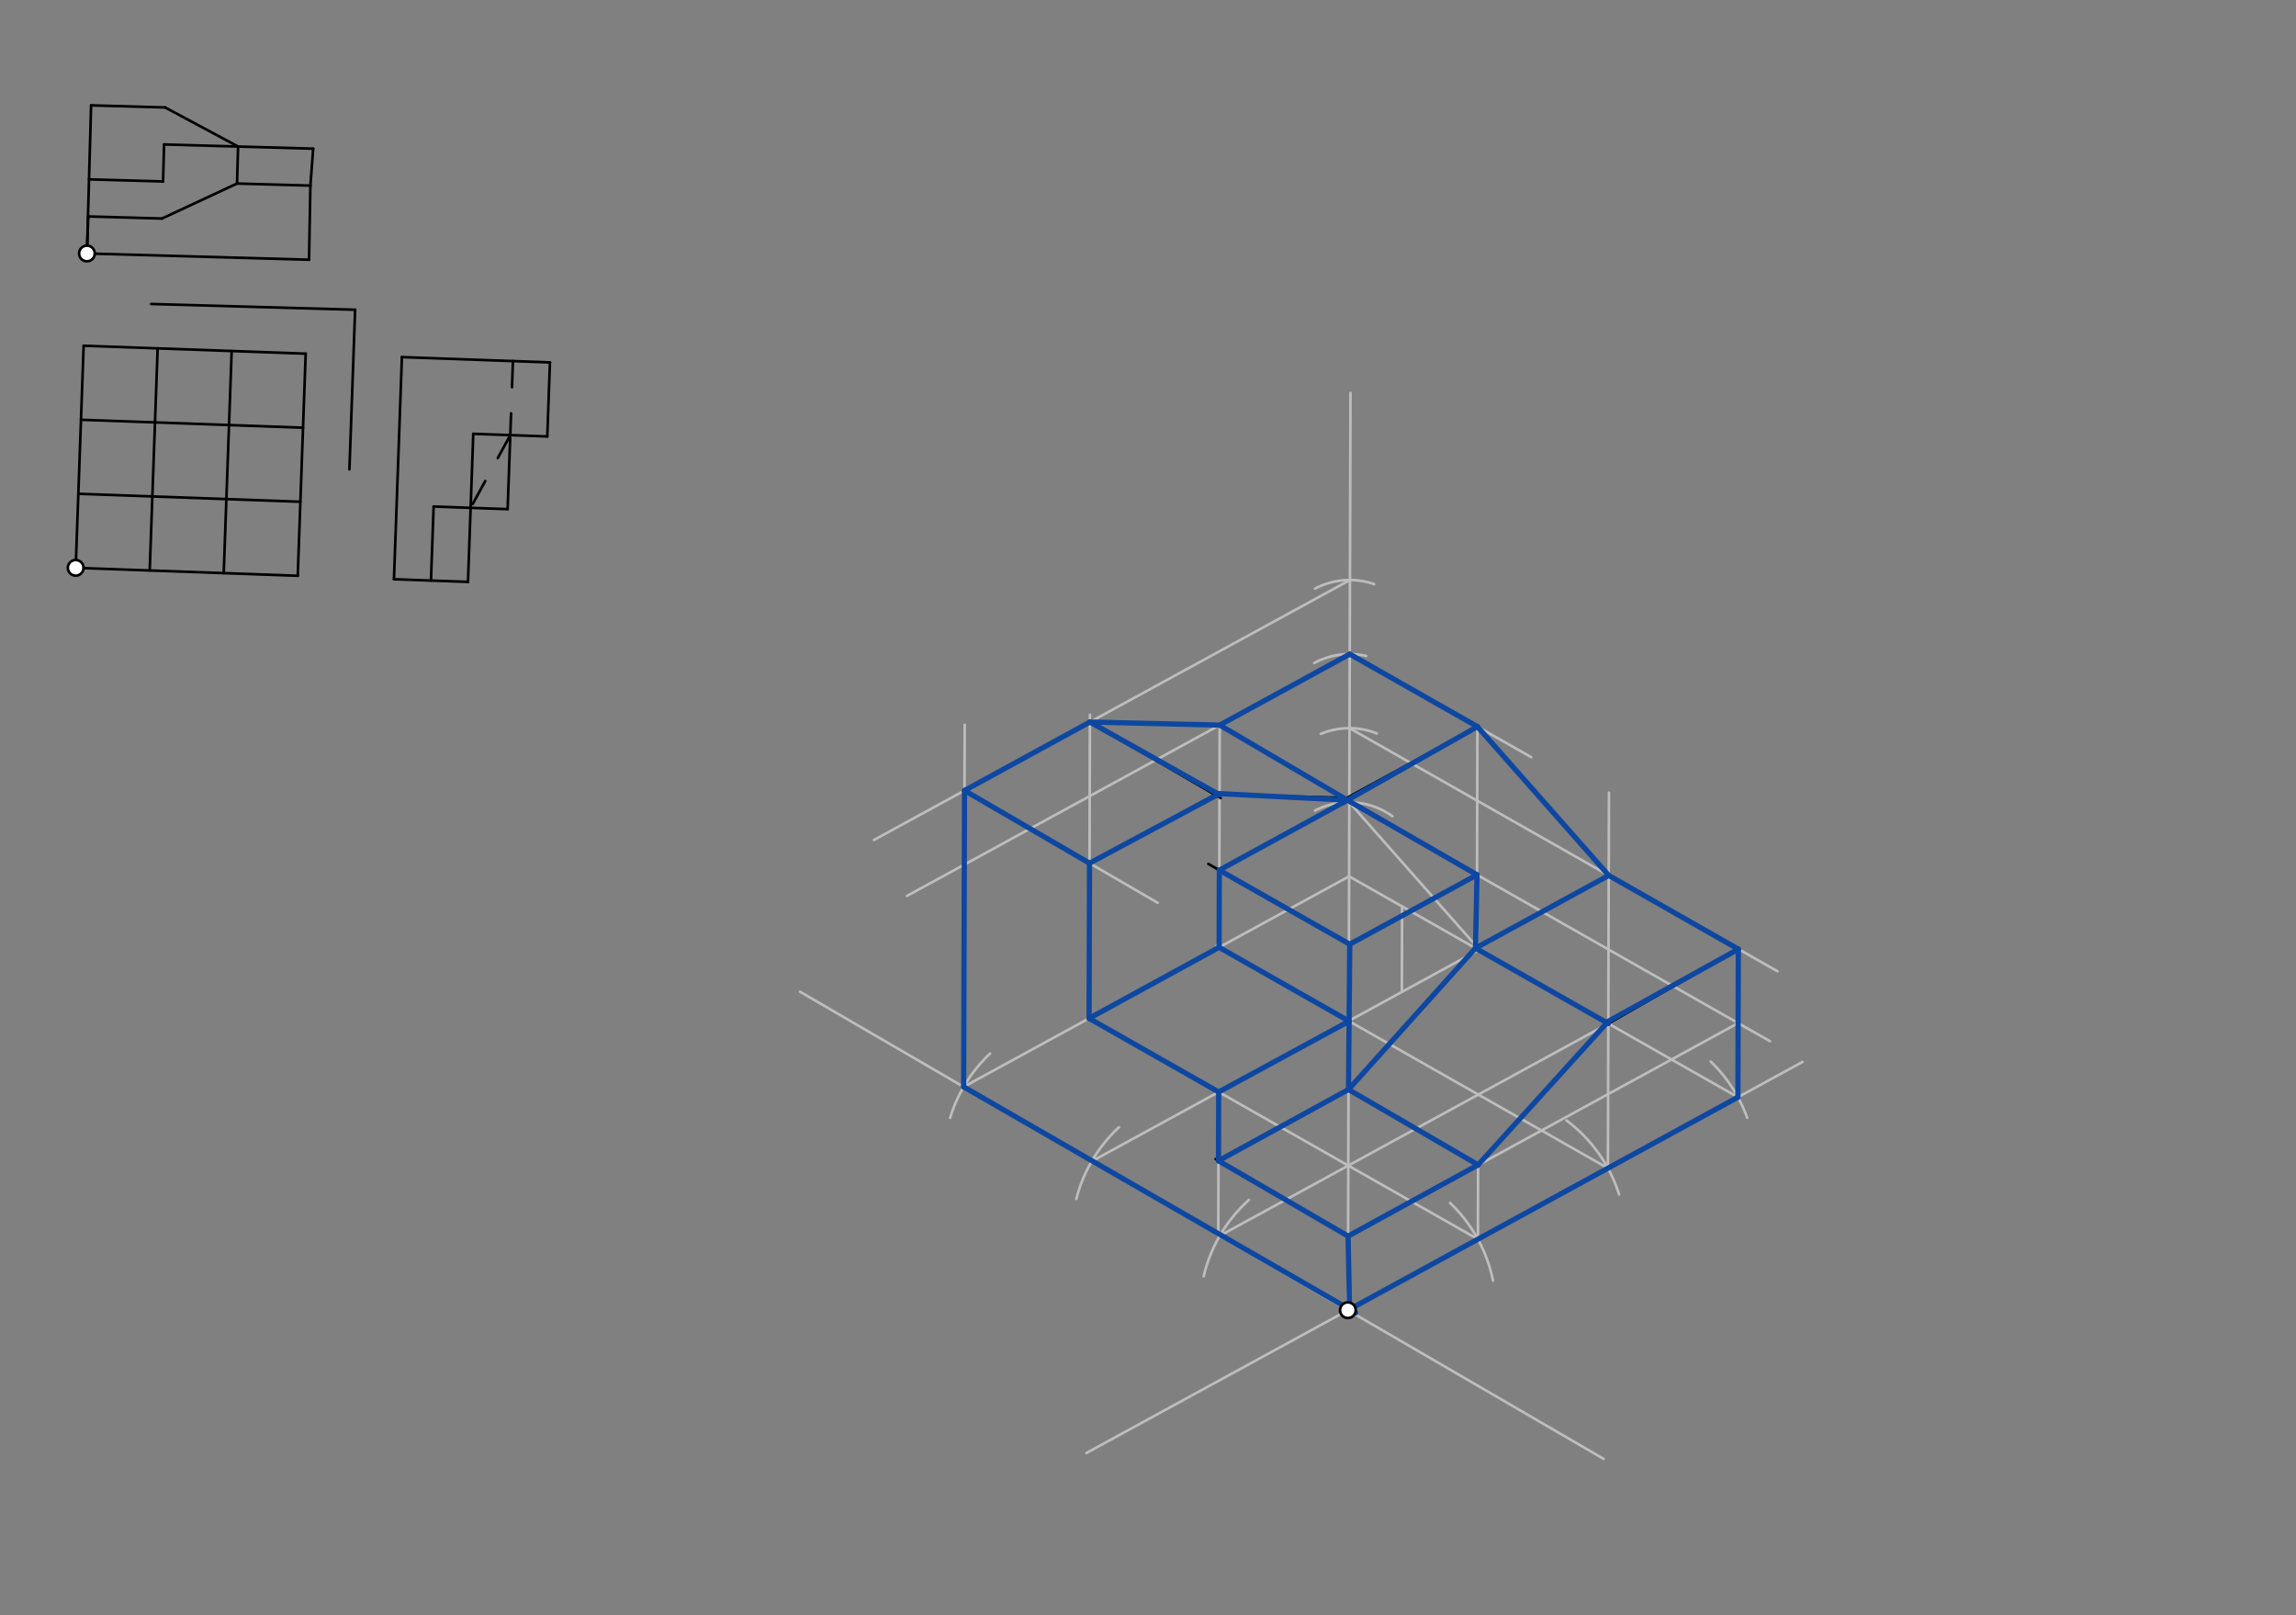 <svg xmlns="http://www.w3.org/2000/svg" class="svg--1it" height="100%" preserveAspectRatio="xMidYMid meet" viewBox="0 0 878.74 617.953" width="100%"><rect x="0" y="0" width="878.74" height="617.953" fill="#808080" stroke="none"/><defs><marker id="marker-arrow" markerHeight="16" markerUnits="userSpaceOnUse" markerWidth="24" orient="auto-start-reverse" refX="24" refY="4" viewBox="0 0 24 8"><path d="M 0 0 L 24 4 L 0 8 z" stroke="inherit"></path></marker></defs><g class="aux-layer--1FB"><g class="element--2qn"><line stroke="#BDBDBD" stroke-dasharray="none" stroke-linecap="round" stroke-width="1" x1="515.867" x2="516.867" y1="501.312" y2="150.313"></line></g><g class="element--2qn"><line stroke="#BDBDBD" stroke-dasharray="none" stroke-linecap="round" stroke-width="1" x1="689.867" x2="415.773" y1="406.312" y2="555.961"></line></g><g class="element--2qn"><line stroke="#BDBDBD" stroke-dasharray="none" stroke-linecap="round" stroke-width="1" x1="306.199" x2="613.715" y1="379.463" y2="558.177"></line></g><g class="element--2qn"><path d="M 460.681 488.328 A 56.693 56.693 0 0 1 478.001 459.119" fill="none" stroke="#BDBDBD" stroke-dasharray="none" stroke-linecap="round" stroke-width="1"></path></g><g class="element--2qn"><path d="M 411.936 458.739 A 56.693 56.693 0 0 1 428.27 431.286" fill="none" stroke="#BDBDBD" stroke-dasharray="none" stroke-linecap="round" stroke-width="1"></path></g><g class="element--2qn"><path d="M 363.636 427.707 A 56.693 56.693 0 0 1 378.943 403.09" fill="none" stroke="#BDBDBD" stroke-dasharray="none" stroke-linecap="round" stroke-width="1"></path></g><g class="element--2qn"><path d="M 554.966 460.259 A 56.693 56.693 0 0 1 571.419 489.996" fill="none" stroke="#BDBDBD" stroke-dasharray="none" stroke-linecap="round" stroke-width="1"></path></g><g class="element--2qn"><path d="M 619.668 457.01 A 56.693 56.693 0 0 0 599.549 428.721" fill="none" stroke="#BDBDBD" stroke-dasharray="none" stroke-linecap="round" stroke-width="1"></path></g><g class="element--2qn"><path d="M 668.684 427.654 A 56.693 56.693 0 0 0 654.75 406.178" fill="none" stroke="#BDBDBD" stroke-dasharray="none" stroke-linecap="round" stroke-width="1"></path></g><g class="element--2qn"><line stroke="#BDBDBD" stroke-dasharray="none" stroke-linecap="round" stroke-width="1" x1="665.146" x2="516.34" y1="419.81" y2="335.31"></line></g><g class="element--2qn"><line stroke="#BDBDBD" stroke-dasharray="none" stroke-linecap="round" stroke-width="1" x1="368.818" x2="515.881" y1="415.854" y2="335.56"></line></g><g class="element--2qn"><line stroke="#BDBDBD" stroke-dasharray="none" stroke-linecap="round" stroke-width="1" x1="466.851" x2="616.079" y1="472.826" y2="391.351"></line></g><g class="element--2qn"><line stroke="#BDBDBD" stroke-dasharray="none" stroke-linecap="round" stroke-width="1" x1="417.834" x2="565.207" y1="444.34" y2="363.878"></line></g><g class="element--2qn"><line stroke="#BDBDBD" stroke-dasharray="none" stroke-linecap="round" stroke-width="1" x1="615.386" x2="465.601" y1="446.977" y2="361.921"></line></g><g class="element--2qn"><line stroke="#BDBDBD" stroke-dasharray="none" stroke-linecap="round" stroke-width="1" x1="565.627" x2="416.672" y1="474.145" y2="389.56"></line></g><g class="element--2qn"><path d="M 532.883 312.291 A 28.346 28.346 0 0 0 503.297 310.142" fill="none" stroke="#BDBDBD" stroke-dasharray="none" stroke-linecap="round" stroke-width="1"></path></g><g class="element--2qn"><path d="M 526.937 280.64 A 28.346 28.346 0 0 0 505.492 280.809" fill="none" stroke="#BDBDBD" stroke-dasharray="none" stroke-linecap="round" stroke-width="1"></path></g><g class="element--2qn"><path d="M 522.862 250.993 A 28.346 28.346 0 0 0 502.992 253.697" fill="none" stroke="#BDBDBD" stroke-dasharray="none" stroke-linecap="round" stroke-width="1"></path></g><g class="element--2qn"><path d="M 525.889 223.496 A 28.346 28.346 0 0 0 503.294 225.232" fill="none" stroke="#BDBDBD" stroke-dasharray="none" stroke-linecap="round" stroke-width="1"></path></g><g class="element--2qn"><line stroke="#BDBDBD" stroke-dasharray="none" stroke-linecap="round" stroke-width="1" x1="516.663" x2="334.467" y1="221.925" y2="321.4"></line></g><g class="element--2qn"><line stroke="#BDBDBD" stroke-dasharray="none" stroke-linecap="round" stroke-width="1" x1="516.582" x2="347.128" y1="250.271" y2="342.789"></line></g><g class="element--2qn"><line stroke="#BDBDBD" stroke-dasharray="none" stroke-linecap="round" stroke-width="1" x1="368.818" x2="369.212" y1="415.854" y2="277.325"></line></g><g class="element--2qn"><line stroke="#BDBDBD" stroke-dasharray="none" stroke-linecap="round" stroke-width="1" x1="516.582" x2="586.045" y1="250.271" y2="289.716"></line></g><g class="element--2qn"><line stroke="#BDBDBD" stroke-dasharray="none" stroke-linecap="round" stroke-width="1" x1="516.421" x2="677.418" y1="306.964" y2="398.386"></line></g><g class="element--2qn"><line stroke="#BDBDBD" stroke-dasharray="none" stroke-linecap="round" stroke-width="1" x1="565.207" x2="565.452" y1="363.878" y2="277.85"></line></g><g class="element--2qn"><line stroke="#BDBDBD" stroke-dasharray="none" stroke-linecap="round" stroke-width="1" x1="466.581" x2="466.825" y1="362.477" y2="276.71"></line></g><g class="element--2qn"><line stroke="#BDBDBD" stroke-dasharray="none" stroke-linecap="round" stroke-width="1" x1="416.821" x2="417.152" y1="389.645" y2="273.472"></line></g><g class="element--2qn"><line stroke="#BDBDBD" stroke-dasharray="none" stroke-linecap="round" stroke-width="1" x1="369.141" x2="443.058" y1="302.468" y2="345.426"></line></g><g class="element--2qn"><line stroke="#BDBDBD" stroke-dasharray="none" stroke-linecap="round" stroke-width="1" x1="615.544" x2="615.796" y1="391.643" y2="303.281"></line></g><g class="element--2qn"><line stroke="#BDBDBD" stroke-dasharray="none" stroke-linecap="round" stroke-width="1" x1="516.502" x2="680.284" y1="278.617" y2="371.622"></line></g><g class="element--2qn"><line stroke="#BDBDBD" stroke-dasharray="none" stroke-linecap="round" stroke-width="1" x1="615.548" x2="615.386" y1="390.329" y2="446.977"></line></g><g class="element--2qn"><line stroke="#BDBDBD" stroke-dasharray="none" stroke-linecap="round" stroke-width="1" x1="665.227" x2="515.64" y1="391.463" y2="473.134"></line></g><g class="element--2qn"><line stroke="#BDBDBD" stroke-dasharray="none" stroke-linecap="round" stroke-width="1" x1="565.627" x2="565.71" y1="474.145" y2="444.755"></line></g><g class="element--2qn"><line stroke="#BDBDBD" stroke-dasharray="none" stroke-linecap="round" stroke-width="1" x1="515.116" x2="565.343" y1="305.504" y2="362.403"></line></g><g class="element--2qn"><line stroke="#BDBDBD" stroke-dasharray="none" stroke-linecap="round" stroke-width="1" x1="536.534" x2="536.625" y1="379.25" y2="347.352"></line></g><g class="element--2qn"><line stroke="#BDBDBD" stroke-dasharray="none" stroke-linecap="round" stroke-width="1" x1="466.423" x2="466.266" y1="417.812" y2="472.825"></line></g><g class="element--2qn"><line stroke="#000000" stroke-dasharray="none" stroke-linecap="round" stroke-width="1" x1="466.823" x2="516.582" y1="277.438" y2="250.271"></line></g><g class="element--2qn"><line stroke="#000000" stroke-dasharray="none" stroke-linecap="round" stroke-width="1" x1="516.582" x2="565.452" y1="250.271" y2="278.022"></line></g><g class="element--2qn"><line stroke="#000000" stroke-dasharray="none" stroke-linecap="round" stroke-width="1" x1="565.29" x2="516.404" y1="334.714" y2="306.964"></line></g></g><g class="main-layer--3Vd"><g class="element--2qn"><line stroke="#000000" stroke-dasharray="none" stroke-linecap="round" stroke-width="1" x1="34.867" x2="33.271" y1="40.312" y2="96.983"></line></g><g class="element--2qn"><line stroke="#000000" stroke-dasharray="none" stroke-linecap="round" stroke-width="1" x1="33.271" x2="118.276" y1="96.983" y2="99.377"></line></g><g class="element--2qn"><line stroke="#000000" stroke-dasharray="none" stroke-linecap="round" stroke-width="1" x1="119.868" x2="62.799" y1="56.88" y2="55.273"></line></g><g class="element--2qn"><line stroke="#000000" stroke-dasharray="none" stroke-linecap="round" stroke-width="1" x1="33.271" x2="33.778" y1="96.983" y2="82.819"></line></g><g class="element--2qn"><line stroke="#000000" stroke-dasharray="none" stroke-linecap="round" stroke-width="1" x1="33.778" x2="62.001" y1="82.819" y2="83.614"></line></g><g class="element--2qn"><line stroke="#000000" stroke-dasharray="none" stroke-linecap="round" stroke-width="1" x1="119.868" x2="118.798" y1="56.88" y2="71.013"></line></g><g class="element--2qn"><line stroke="#000000" stroke-dasharray="none" stroke-linecap="round" stroke-width="1" x1="62.001" x2="90.725" y1="83.614" y2="70.222"></line></g><g class="element--2qn"><line stroke="#000000" stroke-dasharray="none" stroke-linecap="round" stroke-width="1" x1="118.798" x2="90.725" y1="71.013" y2="70.222"></line></g><g class="element--2qn"><line stroke="#000000" stroke-dasharray="none" stroke-linecap="round" stroke-width="1" x1="34.07" x2="62.401" y1="68.626" y2="69.424"></line></g><g class="element--2qn"><line stroke="#000000" stroke-dasharray="none" stroke-linecap="round" stroke-width="1" x1="62.401" x2="62.799" y1="69.424" y2="55.273"></line></g><g class="element--2qn"><line stroke="#000000" stroke-dasharray="none" stroke-linecap="round" stroke-width="1" x1="63.198" x2="91.124" y1="41.111" y2="56.071"></line></g><g class="element--2qn"><line stroke="#000000" stroke-dasharray="none" stroke-linecap="round" stroke-width="1" x1="63.198" x2="34.867" y1="41.111" y2="40.312"></line></g><g class="element--2qn"><line stroke="#000000" stroke-dasharray="none" stroke-linecap="round" stroke-width="1" x1="118.798" x2="118.276" y1="71.013" y2="99.377"></line></g><g class="element--2qn"><line stroke="#000000" stroke-dasharray="none" stroke-linecap="round" stroke-width="1" x1="91.124" x2="90.725" y1="56.071" y2="70.222"></line></g><g class="element--2qn"><line stroke="#000000" stroke-dasharray="none" stroke-linecap="round" stroke-width="1" x1="32.008" x2="116.991" y1="132.282" y2="135.322"></line></g><g class="element--2qn"><line stroke="#000000" stroke-dasharray="none" stroke-linecap="round" stroke-width="1" x1="28.968" x2="113.95" y1="217.267" y2="220.307"></line></g><g class="element--2qn"><line stroke="#000000" stroke-dasharray="none" stroke-linecap="round" stroke-width="1" x1="116.991" x2="113.95" y1="135.322" y2="220.307"></line></g><g class="element--2qn"><line stroke="#000000" stroke-dasharray="none" stroke-linecap="round" stroke-width="1" x1="28.968" x2="32.008" y1="217.267" y2="132.282"></line></g><g class="element--2qn"><line stroke="#000000" stroke-dasharray="none" stroke-linecap="round" stroke-width="1" x1="88.665" x2="85.625" y1="134.309" y2="219.294"></line></g><g class="element--2qn"><line stroke="#000000" stroke-dasharray="none" stroke-linecap="round" stroke-width="1" x1="60.336" x2="57.296" y1="133.295" y2="218.28"></line></g><g class="element--2qn"><line stroke="#000000" stroke-dasharray="none" stroke-linecap="round" stroke-width="1" x1="29.981" x2="114.964" y1="188.938" y2="191.979"></line></g><g class="element--2qn"><line stroke="#000000" stroke-dasharray="none" stroke-linecap="round" stroke-width="1" x1="30.995" x2="115.977" y1="160.61" y2="163.65"></line></g><g class="element--2qn"><line stroke="#000000" stroke-dasharray="none" stroke-linecap="round" stroke-width="1" x1="153.82" x2="150.78" y1="136.639" y2="221.624"></line></g><g class="element--2qn"><line stroke="#000000" stroke-dasharray="none" stroke-linecap="round" stroke-width="1" x1="210.476" x2="209.463" y1="138.666" y2="166.994"></line></g><g class="element--2qn"><line stroke="#000000" stroke-dasharray="none" stroke-linecap="round" stroke-width="1" x1="209.463" x2="181.135" y1="166.994" y2="165.981"></line></g><g class="element--2qn"><line stroke="#000000" stroke-dasharray="none" stroke-linecap="round" stroke-width="1" x1="181.135" x2="179.108" y1="165.981" y2="222.638"></line></g><g class="element--2qn"><line stroke="#000000" stroke-dasharray="none" stroke-linecap="round" stroke-width="1" x1="165.957" x2="194.285" y1="193.803" y2="194.816"></line></g><g class="element--2qn"><line stroke="#000000" stroke-dasharray="none" stroke-linecap="round" stroke-width="1" x1="165.957" x2="164.944" y1="193.803" y2="222.131"></line></g><g class="element--2qn"><line stroke="#000000" stroke-dasharray="10" stroke-linecap="round" stroke-width="1" x1="196.312" x2="195.299" y1="138.159" y2="166.488"></line></g><g class="element--2qn"><line stroke="#000000" stroke-dasharray="10" stroke-linecap="round" stroke-width="1" x1="195.299" x2="180.121" y1="166.488" y2="194.309"></line></g><g class="element--2qn"><line stroke="#000000" stroke-dasharray="none" stroke-linecap="round" stroke-width="1" x1="153.82" x2="210.476" y1="136.639" y2="138.666"></line></g><g class="element--2qn"><line stroke="#000000" stroke-dasharray="none" stroke-linecap="round" stroke-width="1" x1="150.78" x2="179.108" y1="221.624" y2="222.638"></line></g><g class="element--2qn"><line stroke="#000000" stroke-dasharray="none" stroke-linecap="round" stroke-width="1" x1="194.285" x2="195.299" y1="194.816" y2="166.488"></line></g><g class="element--2qn"><line stroke="#000000" stroke-dasharray="none" stroke-linecap="round" stroke-width="1" x1="57.867" x2="135.918" y1="116.312" y2="118.511"></line></g><g class="element--2qn"><line stroke="#000000" stroke-dasharray="none" stroke-linecap="round" stroke-width="1" x1="135.918" x2="133.733" y1="118.511" y2="179.594"></line></g><g class="element--2qn"><line stroke="#000000" stroke-dasharray="none" stroke-linecap="round" stroke-width="1" x1="417.144" x2="466.823" y1="276.26" y2="277.438"></line></g><g class="element--2qn"><line stroke="#000000" stroke-dasharray="none" stroke-linecap="round" stroke-width="1" x1="417.144" x2="467.196" y1="276.26" y2="305.348"></line></g><g class="element--2qn"><line stroke="#000000" stroke-dasharray="none" stroke-linecap="round" stroke-width="1" x1="416.99" x2="465.914" y1="330.277" y2="303.565"></line></g><g class="element--2qn"><line stroke="#000000" stroke-dasharray="none" stroke-linecap="round" stroke-width="1" x1="464.994" x2="516.461" y1="304.068" y2="305.289"></line></g><g class="element--2qn"><line stroke="#000000" stroke-dasharray="none" stroke-linecap="round" stroke-width="1" x1="466.823" x2="516.001" y1="277.438" y2="306.019"></line></g><g class="element--2qn"><line stroke="#000000" stroke-dasharray="none" stroke-linecap="round" stroke-width="1" x1="565.452" x2="514.883" y1="278.022" y2="305.631"></line></g><g class="element--2qn"><line stroke="#000000" stroke-dasharray="none" stroke-linecap="round" stroke-width="1" x1="665.146" x2="665.307" y1="419.81" y2="363.161"></line></g><g class="element--2qn"><line stroke="#000000" stroke-dasharray="none" stroke-linecap="round" stroke-width="1" x1="615.548" x2="565.707" y1="390.329" y2="445.799"></line></g><g class="element--2qn"><line stroke="#000000" stroke-dasharray="none" stroke-linecap="round" stroke-width="1" x1="615.544" x2="665.307" y1="391.643" y2="363.161"></line></g><g class="element--2qn"><line stroke="#000000" stroke-dasharray="none" stroke-linecap="round" stroke-width="1" x1="615.705" x2="565.452" y1="334.951" y2="278.022"></line></g><g class="element--2qn"><line stroke="#000000" stroke-dasharray="none" stroke-linecap="round" stroke-width="1" x1="615.705" x2="564.982" y1="334.951" y2="362.644"></line></g><g class="element--2qn"><line stroke="#000000" stroke-dasharray="none" stroke-linecap="round" stroke-width="1" x1="565.29" x2="516.601" y1="334.714" y2="361.297"></line></g><g class="element--2qn"><line stroke="#000000" stroke-dasharray="none" stroke-linecap="round" stroke-width="1" x1="516.601" x2="462.466" y1="361.297" y2="330.556"></line></g><g class="element--2qn"><line stroke="#000000" stroke-dasharray="none" stroke-linecap="round" stroke-width="1" x1="466.665" x2="515.529" y1="332.941" y2="306.262"></line></g><g class="element--2qn"><line stroke="#000000" stroke-dasharray="none" stroke-linecap="round" stroke-width="1" x1="515.948" x2="465.239" y1="472.966" y2="443.496"></line></g><g class="element--2qn"><line stroke="#000000" stroke-dasharray="none" stroke-linecap="round" stroke-width="1" x1="466.348" x2="515.917" y1="444.141" y2="417.077"></line></g><g class="element--2qn"><line stroke="#000000" stroke-dasharray="none" stroke-linecap="round" stroke-width="1" x1="515.917" x2="565.614" y1="417.077" y2="445.959"></line></g><g class="element--2qn"><line stroke="#000000" stroke-dasharray="none" stroke-linecap="round" stroke-width="1" x1="515.917" x2="565.192" y1="417.077" y2="362.237"></line></g><g class="element--2qn"><line stroke="#0D47A1" stroke-dasharray="none" stroke-linecap="round" stroke-width="2" x1="369.141" x2="417.144" y1="302.468" y2="276.26"></line></g><g class="element--2qn"><line stroke="#0D47A1" stroke-dasharray="none" stroke-linecap="round" stroke-width="2" x1="417.144" x2="466.823" y1="276.26" y2="277.438"></line></g><g class="element--2qn"><line stroke="#0D47A1" stroke-dasharray="none" stroke-linecap="round" stroke-width="2" x1="466.823" x2="516.582" y1="277.438" y2="250.271"></line></g><g class="element--2qn"><line stroke="#0D47A1" stroke-dasharray="none" stroke-linecap="round" stroke-width="2" x1="516.582" x2="565.452" y1="250.271" y2="278.022"></line></g><g class="element--2qn"><line stroke="#0D47A1" stroke-dasharray="none" stroke-linecap="round" stroke-width="2" x1="565.452" x2="514.079" y1="278.022" y2="307.054"></line></g><g class="element--2qn"><line stroke="#0D47A1" stroke-dasharray="none" stroke-linecap="round" stroke-width="2" x1="515.683" x2="466.823" y1="306.147" y2="277.438"></line></g><g class="element--2qn"><line stroke="#0D47A1" stroke-dasharray="none" stroke-linecap="round" stroke-width="2" x1="417.144" x2="466.747" y1="276.26" y2="304.109"></line></g><g class="element--2qn"><line stroke="#0D47A1" stroke-dasharray="none" stroke-linecap="round" stroke-width="2" x1="465.845" x2="515.683" y1="303.603" y2="306.147"></line></g><g class="element--2qn"><line stroke="#0D47A1" stroke-dasharray="none" stroke-linecap="round" stroke-width="2" x1="466.748" x2="416.99" y1="303.649" y2="330.277"></line></g><g class="element--2qn"><line stroke="#0D47A1" stroke-dasharray="none" stroke-linecap="round" stroke-width="2" x1="416.99" x2="369.141" y1="330.277" y2="302.468"></line></g><g class="element--2qn"><line stroke="#0D47A1" stroke-dasharray="none" stroke-linecap="round" stroke-width="2" x1="369.141" x2="368.818" y1="302.468" y2="415.854"></line></g><g class="element--2qn"><line stroke="#0D47A1" stroke-dasharray="none" stroke-linecap="round" stroke-width="2" x1="368.818" x2="518.867" y1="415.854" y2="502.312"></line></g><g class="element--2qn"><line stroke="#0D47A1" stroke-dasharray="none" stroke-linecap="round" stroke-width="2" x1="516.516" x2="665.146" y1="500.958" y2="419.81"></line></g><g class="element--2qn"><line stroke="#0D47A1" stroke-dasharray="none" stroke-linecap="round" stroke-width="2" x1="665.146" x2="665.307" y1="419.81" y2="363.161"></line></g><g class="element--2qn"><line stroke="#0D47A1" stroke-dasharray="none" stroke-linecap="round" stroke-width="2" x1="665.307" x2="615.705" y1="363.161" y2="334.951"></line></g><g class="element--2qn"><line stroke="#0D47A1" stroke-dasharray="none" stroke-linecap="round" stroke-width="2" x1="615.705" x2="565.452" y1="334.951" y2="278.022"></line></g><g class="element--2qn"><line stroke="#0D47A1" stroke-dasharray="none" stroke-linecap="round" stroke-width="2" x1="564.708" x2="615.705" y1="362.776" y2="334.951"></line></g><g class="element--2qn"><line stroke="#0D47A1" stroke-dasharray="none" stroke-linecap="round" stroke-width="2" x1="564.708" x2="615.544" y1="362.776" y2="391.643"></line></g><g class="element--2qn"><line stroke="#0D47A1" stroke-dasharray="none" stroke-linecap="round" stroke-width="2" x1="614.764" x2="665.307" y1="391.201" y2="363.161"></line></g><g class="element--2qn"><line stroke="#0D47A1" stroke-dasharray="none" stroke-linecap="round" stroke-width="2" x1="615.546" x2="565.517" y1="390.767" y2="445.902"></line></g><g class="element--2qn"><line stroke="#0D47A1" stroke-dasharray="none" stroke-linecap="round" stroke-width="2" x1="565.708" x2="516.108" y1="445.693" y2="416.865"></line></g><g class="element--2qn"><line stroke="#0D47A1" stroke-dasharray="none" stroke-linecap="round" stroke-width="2" x1="516.108" x2="564.708" y1="416.865" y2="362.776"></line></g><g class="element--2qn"><line stroke="#0D47A1" stroke-dasharray="none" stroke-linecap="round" stroke-width="2" x1="516.108" x2="466.348" y1="416.865" y2="444.141"></line></g><g class="element--2qn"><line stroke="#0D47A1" stroke-dasharray="none" stroke-linecap="round" stroke-width="2" x1="466.348" x2="466.423" y1="444.141" y2="417.812"></line></g><g class="element--2qn"><line stroke="#0D47A1" stroke-dasharray="none" stroke-linecap="round" stroke-width="2" x1="466.423" x2="416.821" y1="417.812" y2="389.645"></line></g><g class="element--2qn"><line stroke="#0D47A1" stroke-dasharray="none" stroke-linecap="round" stroke-width="2" x1="416.821" x2="416.99" y1="389.645" y2="330.277"></line></g><g class="element--2qn"><line stroke="#0D47A1" stroke-dasharray="none" stroke-linecap="round" stroke-width="2" x1="515.683" x2="466.665" y1="306.147" y2="332.941"></line></g><g class="element--2qn"><line stroke="#0D47A1" stroke-dasharray="none" stroke-linecap="round" stroke-width="2" x1="466.665" x2="516.601" y1="332.941" y2="361.297"></line></g><g class="element--2qn"><line stroke="#0D47A1" stroke-dasharray="none" stroke-linecap="round" stroke-width="2" x1="516.587" x2="565.29" y1="361.29" y2="334.714"></line></g><g class="element--2qn"><line stroke="#0D47A1" stroke-dasharray="none" stroke-linecap="round" stroke-width="2" x1="564.708" x2="565.29" y1="362.776" y2="334.714"></line></g><g class="element--2qn"><line stroke="#0D47A1" stroke-dasharray="none" stroke-linecap="round" stroke-width="2" x1="565.29" x2="515.683" y1="334.714" y2="306.147"></line></g><g class="element--2qn"><line stroke="#0D47A1" stroke-dasharray="none" stroke-linecap="round" stroke-width="2" x1="516.587" x2="516.108" y1="361.29" y2="416.865"></line></g><g class="element--2qn"><line stroke="#0D47A1" stroke-dasharray="none" stroke-linecap="round" stroke-width="2" x1="466.665" x2="466.581" y1="332.941" y2="362.477"></line></g><g class="element--2qn"><line stroke="#0D47A1" stroke-dasharray="none" stroke-linecap="round" stroke-width="2" x1="466.581" x2="416.821" y1="362.474" y2="389.645"></line></g><g class="element--2qn"><line stroke="#0D47A1" stroke-dasharray="none" stroke-linecap="round" stroke-width="2" x1="466.581" x2="516.333" y1="362.474" y2="390.73"></line></g><g class="element--2qn"><line stroke="#0D47A1" stroke-dasharray="none" stroke-linecap="round" stroke-width="2" x1="466.423" x2="516.333" y1="417.812" y2="390.73"></line></g><g class="element--2qn"><line stroke="#0D47A1" stroke-dasharray="none" stroke-linecap="round" stroke-width="2" x1="466.348" x2="515.948" y1="444.141" y2="472.966"></line></g><g class="element--2qn"><line stroke="#0D47A1" stroke-dasharray="none" stroke-linecap="round" stroke-width="2" x1="515.948" x2="565.708" y1="472.966" y2="445.693"></line></g><g class="element--2qn"><line stroke="#0D47A1" stroke-dasharray="none" stroke-linecap="round" stroke-width="2" x1="515.948" x2="516.516" y1="472.966" y2="500.958"></line></g><g class="element--2qn"><circle cx="33.271" cy="96.983" r="3" stroke="#000000" stroke-width="1" fill="#ffffff"></circle>}</g><g class="element--2qn"><circle cx="28.968" cy="217.267" r="3" stroke="#000000" stroke-width="1" fill="#ffffff"></circle>}</g><g class="element--2qn"><circle cx="515.867" cy="501.312" r="3" stroke="#000000" stroke-width="1" fill="#ffffff"></circle>}</g></g><g class="snaps-layer--2PT"></g><g class="temp-layer--rAP"></g></svg>
